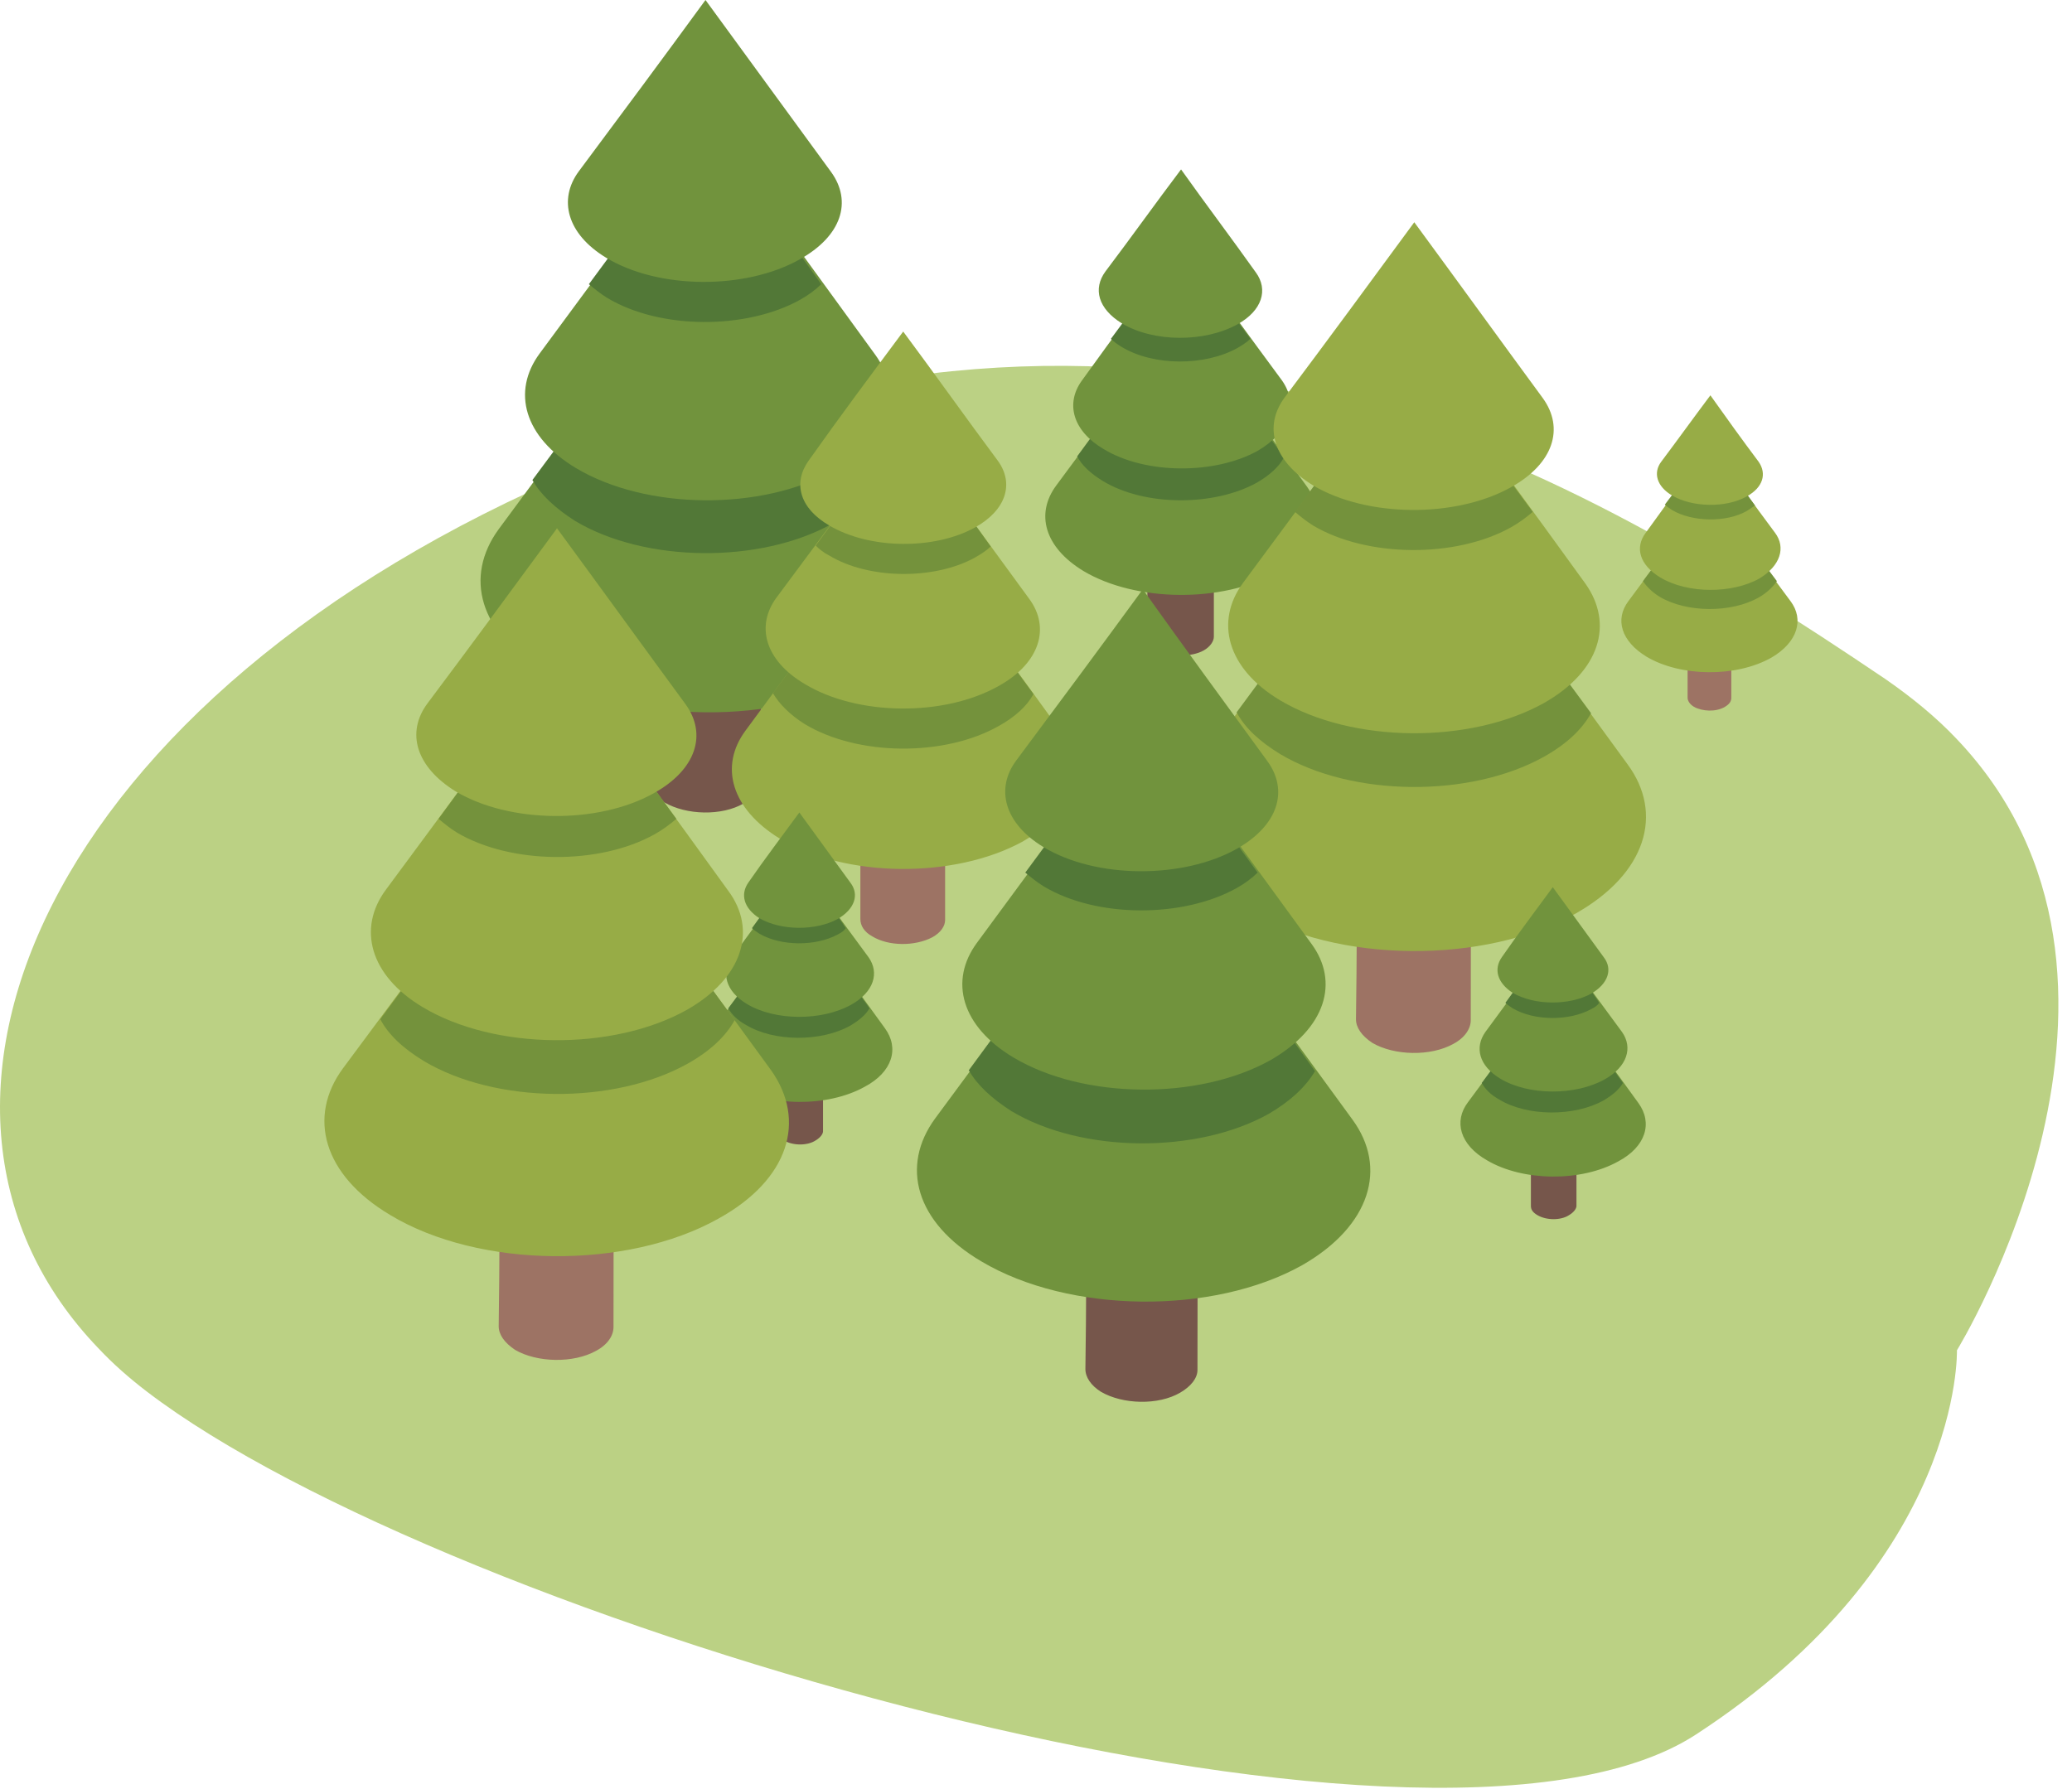 <?xml version="1.0" encoding="UTF-8"?> <svg xmlns="http://www.w3.org/2000/svg" width="88" height="76" viewBox="0 0 88 76" fill="none"> <path d="M83.069 31.356C82.233 30.476 81.221 29.64 80.077 28.848C65.557 19.036 48.749 9.796 24.593 19.96C1.889 29.552 -5.547 47.152 4.177 57.272C4.793 57.932 5.497 58.548 6.245 59.12C18.917 68.8 60.673 81.076 72.025 73.684C83.377 66.292 83.113 57.36 83.113 57.36C83.113 57.36 92.837 41.564 83.069 31.356Z" fill="#BBD184"></path> <path d="M51.129 23.022C50.548 23.332 49.658 23.332 49.117 22.983C48.846 22.829 48.73 22.597 48.73 22.403C48.73 23.951 48.73 25.46 48.73 27.008C48.73 27.201 48.846 27.433 49.117 27.588C49.658 27.898 50.587 27.936 51.129 27.627C51.4 27.472 51.554 27.24 51.554 27.046C51.554 25.499 51.554 23.989 51.554 22.442C51.554 22.635 51.438 22.867 51.129 23.022Z" fill="#76564B"></path> <path d="M55.501 20.662C53.721 18.224 51.98 15.825 50.2 13.388C48.42 15.787 46.64 18.224 44.86 20.623C43.97 21.823 44.357 23.254 46.021 24.26C48.227 25.576 51.902 25.615 54.185 24.338C55.965 23.37 56.391 21.9 55.501 20.662Z" fill="#71933D"></path> <path d="M50.161 13.388C48.691 15.4 47.221 17.373 45.75 19.385C45.944 19.772 46.331 20.12 46.834 20.43C48.614 21.513 51.554 21.513 53.373 20.507C53.914 20.198 54.34 19.811 54.533 19.424C53.063 17.412 51.632 15.4 50.161 13.388Z" fill="#527837"></path> <path d="M54.456 16.174C53.024 14.239 51.631 12.304 50.2 10.37C48.768 12.304 47.336 14.239 45.943 16.174C45.247 17.141 45.556 18.302 46.872 19.076C48.652 20.159 51.593 20.159 53.411 19.153C54.804 18.34 55.152 17.18 54.456 16.174Z" fill="#71933D"></path> <path d="M50.161 10.37C49.155 11.724 48.188 13.039 47.182 14.394C47.298 14.51 47.453 14.626 47.646 14.742C49 15.555 51.167 15.555 52.56 14.781C52.753 14.665 52.947 14.548 53.102 14.394C52.096 13.039 51.128 11.724 50.161 10.37Z" fill="#527837"></path> <path d="M53.334 11.569C52.289 10.099 51.206 8.667 50.161 7.197C49.078 8.629 48.033 10.099 46.95 11.53C46.408 12.266 46.64 13.117 47.646 13.736C49 14.549 51.167 14.549 52.56 13.775C53.605 13.194 53.876 12.304 53.334 11.569Z" fill="#71933D"></path> <path d="M31.627 26.466C30.699 27.007 29.189 26.969 28.261 26.427C27.797 26.156 27.603 25.808 27.603 25.46C27.603 28.013 27.603 30.567 27.564 33.121C27.564 33.469 27.797 33.817 28.222 34.088C29.151 34.63 30.66 34.669 31.588 34.127C32.053 33.856 32.324 33.508 32.324 33.16C32.324 30.606 32.324 28.052 32.362 25.498C32.362 25.847 32.092 26.195 31.627 26.466Z" fill="#76564B"></path> <path d="M38.901 22.519C35.961 18.495 33.02 14.432 30.079 10.408C27.1 14.432 24.16 18.456 21.18 22.48C19.71 24.492 20.329 26.891 23.154 28.555C26.868 30.761 32.981 30.838 36.773 28.71C39.675 27.046 40.41 24.57 38.901 22.519Z" fill="#71933D"></path> <path d="M30.002 10.408C27.526 13.736 25.088 17.063 22.612 20.391C22.96 21.01 23.579 21.59 24.43 22.132C27.41 23.912 32.285 23.951 35.342 22.248C36.27 21.706 36.928 21.087 37.315 20.43C34.877 17.063 32.44 13.736 30.002 10.408Z" fill="#527837"></path> <path d="M37.16 15.052C34.8 11.801 32.44 8.551 30.08 5.34C27.681 8.551 25.32 11.763 22.922 15.013C21.722 16.638 22.264 18.573 24.469 19.888C27.449 21.668 32.324 21.707 35.381 20.004C37.779 18.689 38.36 16.677 37.16 15.052Z" fill="#71933D"></path> <path d="M29.964 5.34C28.3 7.584 26.675 9.828 25.011 12.072C25.243 12.266 25.475 12.459 25.785 12.652C28.029 14.007 31.705 14.007 33.988 12.73C34.336 12.536 34.645 12.304 34.878 12.072C33.252 9.789 31.627 7.545 29.964 5.34Z" fill="#527837"></path> <path d="M35.303 7.313C33.523 4.875 31.743 2.438 29.963 0C28.183 2.438 26.404 4.837 24.585 7.274C23.695 8.474 24.082 9.944 25.746 10.95C27.99 12.304 31.666 12.304 33.949 11.027C35.767 10.021 36.193 8.551 35.303 7.313Z" fill="#71933D"></path> <path d="M39.598 34.05C38.901 34.437 37.741 34.437 37.044 34.011C36.696 33.818 36.541 33.547 36.541 33.276C36.541 35.211 36.541 37.145 36.541 39.041C36.541 39.312 36.696 39.583 37.044 39.776C37.741 40.202 38.863 40.202 39.598 39.815C39.946 39.621 40.14 39.351 40.14 39.08C40.14 37.145 40.14 35.211 40.14 33.315C40.14 33.547 39.985 33.818 39.598 34.05Z" fill="#9D7364"></path> <path d="M45.054 31.07C42.848 28.014 40.604 24.957 38.398 21.939C36.154 24.957 33.91 27.975 31.666 31.032C30.544 32.541 31.047 34.359 33.136 35.636C35.922 37.3 40.527 37.338 43.428 35.752C45.634 34.475 46.176 32.618 45.054 31.07Z" fill="#97AC46"></path> <path d="M38.398 21.939C36.541 24.415 34.684 26.93 32.827 29.445C33.097 29.909 33.562 30.374 34.181 30.761C36.425 32.115 40.101 32.154 42.422 30.838C43.119 30.451 43.622 29.987 43.893 29.484C42.035 26.969 40.217 24.454 38.398 21.939Z" fill="#74923C"></path> <path d="M43.699 25.421C41.919 22.983 40.139 20.546 38.36 18.108C36.58 20.546 34.761 22.983 32.981 25.382C32.092 26.582 32.478 28.052 34.181 29.058C36.425 30.413 40.101 30.451 42.422 29.136C44.164 28.168 44.628 26.659 43.699 25.421Z" fill="#97AC46"></path> <path d="M38.36 18.108C37.122 19.811 35.884 21.474 34.645 23.177C34.8 23.332 34.994 23.486 35.226 23.603C36.89 24.609 39.676 24.647 41.417 23.68C41.688 23.525 41.92 23.37 42.075 23.216C40.836 21.474 39.598 19.772 38.36 18.108Z" fill="#74923C"></path> <path d="M42.384 19.579C41.03 17.76 39.714 15.903 38.36 14.084C37.006 15.903 35.651 17.721 34.336 19.579C33.678 20.507 33.949 21.591 35.226 22.326C36.928 23.332 39.675 23.37 41.417 22.403C42.732 21.668 43.08 20.546 42.384 19.579Z" fill="#97AC46"></path> <path d="M73.26 27.046C72.912 27.24 72.293 27.24 71.945 27.046C71.751 26.93 71.674 26.814 71.674 26.659C71.674 27.665 71.674 28.633 71.674 29.639C71.674 29.755 71.751 29.909 71.945 30.026C72.293 30.219 72.874 30.258 73.26 30.026C73.454 29.909 73.531 29.793 73.531 29.639C73.531 28.633 73.531 27.665 73.531 26.659C73.531 26.814 73.454 26.93 73.26 27.046Z" fill="#9D7364"></path> <path d="M76.046 25.537C74.886 23.99 73.764 22.403 72.603 20.855C71.442 22.403 70.32 23.99 69.159 25.537C68.579 26.311 68.85 27.24 69.933 27.898C71.365 28.749 73.725 28.788 75.234 27.936C76.356 27.279 76.627 26.311 76.046 25.537Z" fill="#97AC46"></path> <path d="M72.642 20.817C71.674 22.093 70.746 23.409 69.778 24.686C69.933 24.918 70.165 25.15 70.475 25.344C71.636 26.04 73.531 26.04 74.692 25.382C75.04 25.189 75.311 24.918 75.466 24.686C74.499 23.409 73.57 22.132 72.642 20.817Z" fill="#74923C"></path> <path d="M75.389 22.635C74.46 21.397 73.57 20.12 72.641 18.882C71.713 20.12 70.784 21.397 69.894 22.635C69.43 23.254 69.623 23.989 70.513 24.531C71.674 25.228 73.57 25.228 74.731 24.57C75.621 24.028 75.853 23.254 75.389 22.635Z" fill="#97AC46"></path> <path d="M72.641 18.843C71.984 19.695 71.365 20.585 70.707 21.436C70.784 21.513 70.9 21.591 71.016 21.668C71.868 22.171 73.299 22.21 74.189 21.707C74.305 21.629 74.421 21.552 74.537 21.474C73.88 20.585 73.26 19.733 72.641 18.843Z" fill="#74923C"></path> <path d="M74.692 19.617C73.996 18.689 73.299 17.721 72.642 16.793C71.945 17.721 71.249 18.689 70.552 19.617C70.204 20.081 70.359 20.662 71.016 21.049C71.868 21.552 73.299 21.59 74.189 21.087C74.886 20.701 75.04 20.12 74.692 19.617Z" fill="#97AC46"></path> <path d="M61.769 36.487C60.802 37.029 59.254 37.029 58.325 36.449C57.861 36.178 57.629 35.83 57.629 35.443C57.629 38.074 57.629 40.666 57.59 43.297C57.59 43.645 57.822 43.994 58.287 44.303C59.215 44.845 60.763 44.884 61.73 44.342C62.233 44.071 62.465 43.684 62.465 43.336C62.465 40.705 62.465 38.112 62.504 35.481C62.504 35.83 62.233 36.217 61.769 36.487Z" fill="#9D7364"></path> <path d="M69.121 32.463C66.102 28.323 63.084 24.183 60.066 20.043C57.048 24.183 53.992 28.284 50.974 32.425C49.465 34.475 50.122 36.952 52.986 38.654C56.778 40.937 63.046 40.976 66.915 38.809C69.933 37.106 70.668 34.553 69.121 32.463Z" fill="#97AC46"></path> <path d="M60.066 20.043C57.551 23.448 55.036 26.853 52.521 30.258C52.87 30.916 53.489 31.496 54.379 32.038C57.435 33.856 62.427 33.895 65.561 32.154C66.528 31.612 67.186 30.993 67.573 30.296C65.058 26.892 62.581 23.486 60.066 20.043Z" fill="#74923C"></path> <path d="M67.341 24.802C64.942 21.474 62.504 18.186 60.105 14.858C57.668 18.147 55.23 21.474 52.792 24.763C51.593 26.389 52.096 28.401 54.379 29.755C57.435 31.573 62.427 31.612 65.561 29.871C67.96 28.517 68.54 26.505 67.341 24.802Z" fill="#97AC46"></path> <path d="M60.066 14.858C58.364 17.141 56.7 19.424 54.997 21.745C55.23 21.939 55.462 22.132 55.771 22.326C58.054 23.68 61.807 23.719 64.168 22.403C64.516 22.21 64.825 21.977 65.096 21.745C63.394 19.462 61.73 17.141 60.066 14.858Z" fill="#74923C"></path> <path d="M65.522 16.909C63.703 14.432 61.885 11.917 60.066 9.441C58.248 11.917 56.429 14.394 54.572 16.87C53.643 18.108 54.069 19.579 55.772 20.623C58.054 21.977 61.808 22.016 64.168 20.701C65.986 19.695 66.451 18.186 65.522 16.909Z" fill="#97AC46"></path> <path d="M50.161 51.5C49.233 52.042 47.724 52.003 46.795 51.461C46.331 51.19 46.137 50.842 46.137 50.494C46.137 53.048 46.137 55.601 46.098 58.155C46.098 58.503 46.331 58.852 46.756 59.122C47.685 59.664 49.194 59.703 50.122 59.161C50.587 58.89 50.858 58.542 50.858 58.194C50.858 55.64 50.858 53.086 50.896 50.533C50.858 50.881 50.625 51.229 50.161 51.5Z" fill="#76564B"></path> <path d="M57.435 47.553C54.495 43.529 51.554 39.467 48.614 35.443C45.634 39.467 42.694 43.491 39.714 47.515C38.244 49.527 38.863 51.926 41.688 53.589C45.402 55.795 51.515 55.872 55.307 53.744C58.209 52.08 58.944 49.604 57.435 47.553Z" fill="#71933D"></path> <path d="M48.536 35.443C46.06 38.77 43.622 42.098 41.146 45.464C41.494 46.083 42.113 46.663 42.964 47.205C45.944 48.985 50.819 49.024 53.876 47.321C54.804 46.779 55.462 46.16 55.849 45.503C53.411 42.098 50.974 38.77 48.536 35.443Z" fill="#527837"></path> <path d="M55.694 40.086C53.334 36.836 50.974 33.624 48.614 30.374C46.253 33.585 43.854 36.836 41.494 40.047C40.294 41.672 40.836 43.607 43.042 44.922C46.021 46.702 50.896 46.741 53.953 45.038C56.313 43.684 56.894 41.711 55.694 40.086Z" fill="#71933D"></path> <path d="M48.498 30.335C46.834 32.579 45.209 34.824 43.545 37.068C43.777 37.261 44.009 37.455 44.319 37.648C46.563 39.002 50.239 39.002 52.522 37.725C52.87 37.532 53.179 37.3 53.412 37.068C51.786 34.824 50.161 32.579 48.498 30.335Z" fill="#527837"></path> <path d="M53.837 32.347C52.057 29.91 50.277 27.472 48.536 25.034C46.756 27.472 44.976 29.871 43.158 32.309C42.268 33.508 42.655 34.978 44.318 35.984C46.562 37.339 50.238 37.339 52.521 36.062C54.301 35.056 54.727 33.585 53.837 32.347Z" fill="#71933D"></path> <path d="M66.644 48.482C66.257 48.714 65.638 48.675 65.29 48.482C65.097 48.366 65.019 48.211 65.019 48.095C65.019 49.14 65.019 50.184 65.019 51.229C65.019 51.384 65.097 51.5 65.29 51.616C65.677 51.848 66.296 51.848 66.644 51.616C66.838 51.5 66.954 51.345 66.954 51.229C66.954 50.184 66.954 49.14 66.954 48.095C66.915 48.211 66.838 48.366 66.644 48.482Z" fill="#76564B"></path> <path d="M69.585 46.857C68.385 45.193 67.186 43.568 65.987 41.904C64.787 43.529 63.549 45.193 62.349 46.818C61.73 47.631 62.001 48.637 63.162 49.294C64.671 50.184 67.147 50.223 68.734 49.333C69.894 48.714 70.204 47.708 69.585 46.857Z" fill="#71933D"></path> <path d="M65.948 41.943C64.942 43.297 63.936 44.651 62.93 46.006C63.084 46.276 63.317 46.509 63.665 46.702C64.864 47.437 66.876 47.437 68.115 46.741C68.501 46.509 68.772 46.276 68.927 46.006C67.96 44.651 66.954 43.297 65.948 41.943Z" fill="#527837"></path> <path d="M68.889 43.839C67.921 42.523 66.954 41.208 65.987 39.892C65.019 41.208 64.052 42.523 63.085 43.839C62.62 44.497 62.814 45.27 63.704 45.812C64.903 46.547 66.915 46.547 68.153 45.851C69.121 45.309 69.353 44.497 68.889 43.839Z" fill="#71933D"></path> <path d="M65.948 39.853C65.29 40.782 64.594 41.672 63.936 42.601C64.013 42.678 64.129 42.755 64.245 42.833C65.174 43.375 66.644 43.375 67.573 42.871C67.728 42.794 67.844 42.717 67.921 42.601C67.302 41.672 66.606 40.782 65.948 39.853Z" fill="#527837"></path> <path d="M68.115 40.666C67.379 39.66 66.683 38.693 65.948 37.687C65.213 38.693 64.477 39.66 63.781 40.666C63.433 41.169 63.587 41.749 64.245 42.175C65.174 42.717 66.644 42.717 67.573 42.214C68.308 41.788 68.501 41.169 68.115 40.666Z" fill="#71933D"></path> <path d="M34.645 45.309C34.258 45.541 33.639 45.503 33.291 45.309C33.098 45.193 33.02 45.038 33.02 44.922C33.02 45.967 33.02 47.012 33.02 48.056C33.02 48.211 33.098 48.327 33.291 48.443C33.678 48.675 34.297 48.675 34.645 48.443C34.839 48.327 34.955 48.172 34.955 48.056C34.955 47.012 34.955 45.967 34.955 44.922C34.916 45.038 34.839 45.193 34.645 45.309Z" fill="#76564B"></path> <path d="M37.586 43.684C36.386 42.02 35.187 40.395 33.987 38.731C32.788 40.356 31.55 42.02 30.35 43.645C29.731 44.458 30.002 45.464 31.163 46.122C32.672 47.012 35.148 47.05 36.735 46.16C37.895 45.541 38.205 44.535 37.586 43.684Z" fill="#71933D"></path> <path d="M33.949 38.77C32.943 40.124 31.937 41.479 30.931 42.833C31.085 43.104 31.318 43.336 31.666 43.529C32.865 44.265 34.877 44.265 36.115 43.568C36.502 43.336 36.773 43.104 36.928 42.833C35.961 41.479 34.955 40.124 33.949 38.77Z" fill="#527837"></path> <path d="M36.89 40.666C35.922 39.351 34.955 38.035 33.988 36.719C33.02 38.035 32.053 39.351 31.086 40.666C30.621 41.324 30.815 42.098 31.705 42.639C32.904 43.375 34.916 43.375 36.154 42.678C37.122 42.136 37.354 41.324 36.89 40.666Z" fill="#71933D"></path> <path d="M33.949 36.681C33.291 37.609 32.594 38.499 31.937 39.428C32.014 39.505 32.13 39.583 32.246 39.66C33.175 40.202 34.645 40.202 35.574 39.699C35.729 39.621 35.845 39.544 35.922 39.428C35.303 38.499 34.607 37.609 33.949 36.681Z" fill="#527837"></path> <path d="M36.115 37.493C35.38 36.487 34.684 35.52 33.949 34.514C33.214 35.52 32.478 36.487 31.782 37.493C31.434 37.996 31.588 38.577 32.246 39.002C33.175 39.544 34.645 39.544 35.574 39.041C36.309 38.615 36.502 37.996 36.115 37.493Z" fill="#71933D"></path> <path d="M25.359 49.527C24.392 50.068 22.844 50.068 21.916 49.488C21.451 49.217 21.219 48.869 21.219 48.482C21.219 51.113 21.219 53.706 21.18 56.337C21.18 56.685 21.413 57.033 21.877 57.343C22.805 57.884 24.353 57.923 25.32 57.381C25.823 57.111 26.056 56.724 26.056 56.375C26.056 53.744 26.056 51.152 26.094 48.521C26.094 48.869 25.862 49.217 25.359 49.527Z" fill="#9D7364"></path> <path d="M32.749 45.464C29.732 41.324 26.713 37.184 23.695 33.044C20.639 37.145 17.621 41.285 14.564 45.386C13.055 47.437 13.713 49.913 16.576 51.616C20.368 53.899 26.636 53.938 30.505 51.771C33.523 50.107 34.258 47.592 32.749 45.464Z" fill="#97AC46"></path> <path d="M23.695 33.082C21.18 36.487 18.665 39.892 16.15 43.297C16.498 43.955 17.117 44.535 18.007 45.077C21.064 46.896 26.055 46.934 29.19 45.193C30.157 44.651 30.815 44.032 31.202 43.336C28.687 39.892 26.172 36.487 23.695 33.082Z" fill="#74923C"></path> <path d="M30.931 37.842C28.532 34.514 26.095 31.186 23.696 27.898C21.258 31.186 18.82 34.514 16.383 37.803C15.183 39.428 15.686 41.44 17.969 42.794C21.026 44.613 26.017 44.651 29.151 42.91C31.55 41.556 32.169 39.505 30.931 37.842Z" fill="#97AC46"></path> <path d="M23.695 27.898C21.993 30.18 20.329 32.463 18.627 34.785C18.859 34.978 19.091 35.172 19.401 35.365C21.683 36.719 25.437 36.758 27.797 35.443C28.145 35.249 28.455 35.017 28.726 34.785C27.023 32.463 25.359 30.18 23.695 27.898Z" fill="#74923C"></path> <path d="M29.112 29.91C27.294 27.433 25.475 24.918 23.657 22.442C21.838 24.918 20.02 27.394 18.162 29.871C17.234 31.109 17.659 32.579 19.362 33.624C21.645 34.978 25.398 35.017 27.758 33.701C29.577 32.695 30.041 31.186 29.112 29.91Z" fill="#97AC46"></path> </svg> 